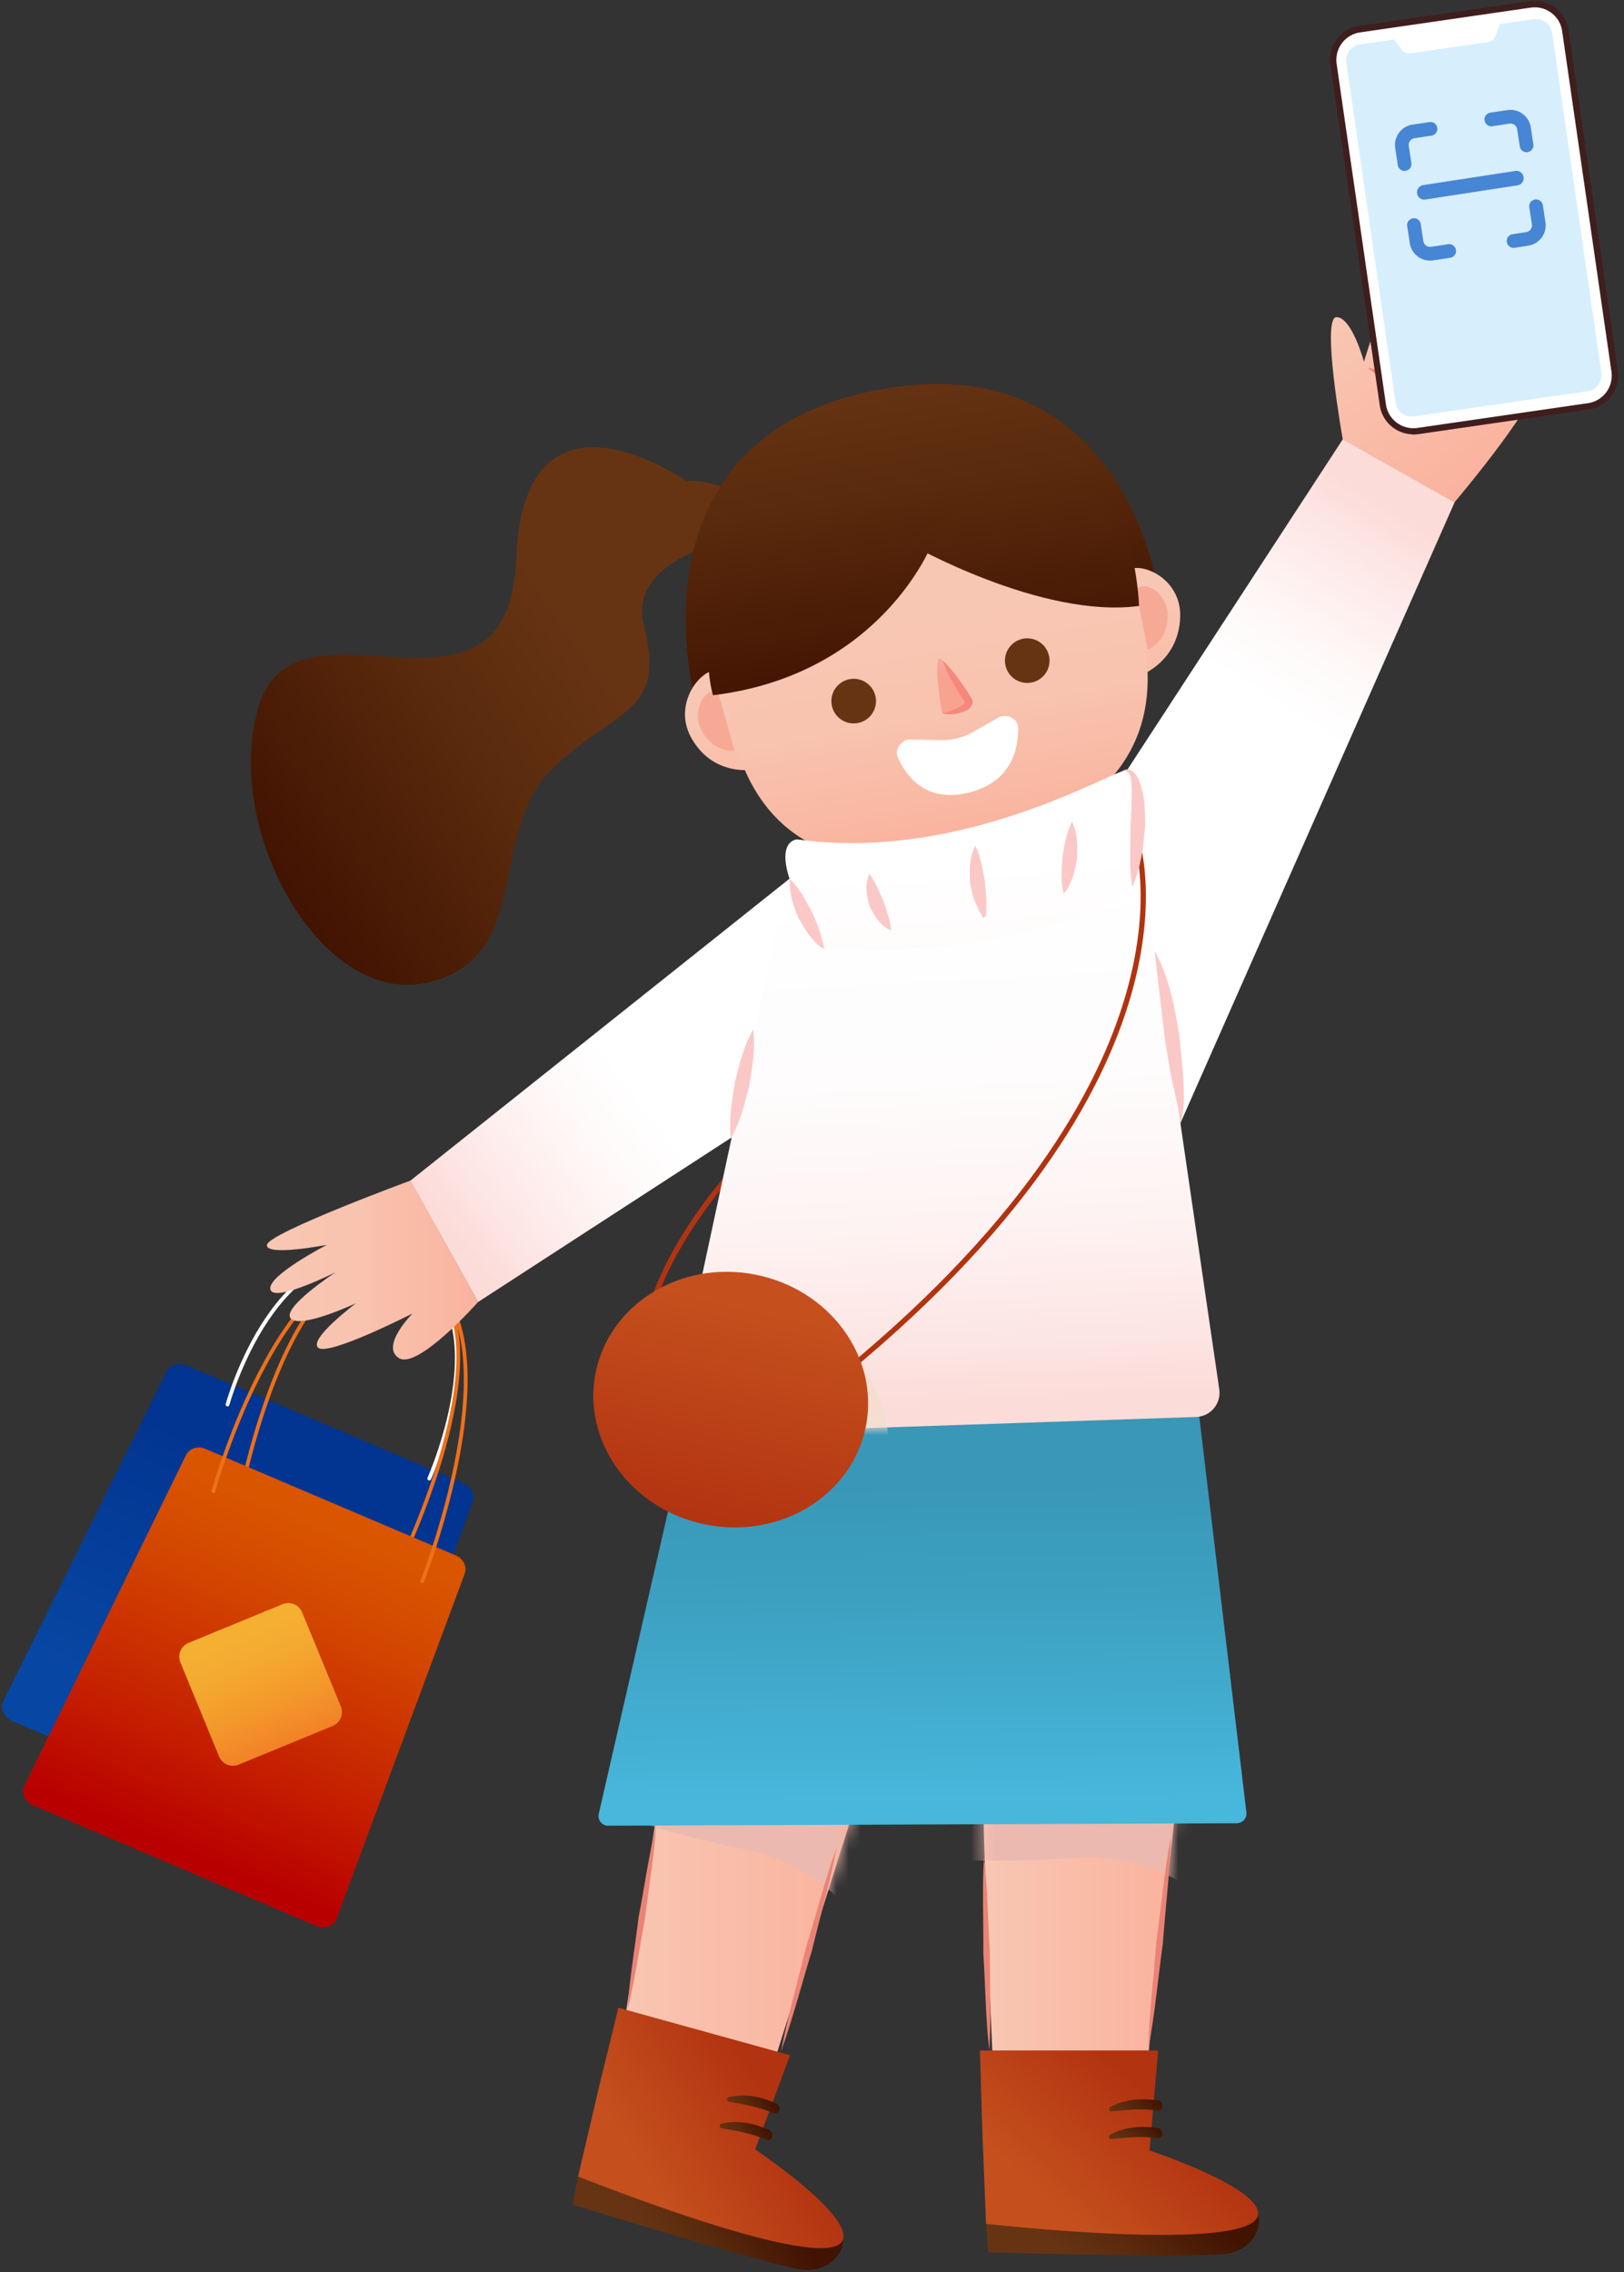<svg width="133" height="186" viewBox="0 0 133 186" fill="none" xmlns="http://www.w3.org/2000/svg"><rect x="0" y="0" width="133" height="186" fill="#333333" stroke="none"/><path d="M26.604 151.783l-25.53-10.87c-.72-.31-1.09-1.06-.8-1.65l13.37-27c.27-.55 1.02-.75 1.7-.47l22.53 9.59c.68.29 1.05.97.84 1.55l-10.36 28.28c-.22.61-1.01.87-1.74.56l-.01.01z" fill="url(#paint0_linear_2126_150986)"/><path d="M18.634 114.973s4.04-14.8 13.84-11.64c9.24 2.99 2.68 17.7 2.68 17.7" stroke="#fff" stroke-width=".31" stroke-miterlimit="10" stroke-linecap="round"/><path d="M36.584 106.423c3.62 6.92-4.28 22.58-4.28 22.58m-12.87-5.35s2.44-13.98 8.08-18.76" stroke="#ED701A" stroke-width=".31" stroke-miterlimit="10" stroke-linecap="round"/><path d="M25.944 157.673l-23.26-9.9c-.66-.28-.97-1.01-.68-1.6l13.23-27.06c.27-.55.97-.78 1.58-.51l20.52 8.73c.62.26.94.93.72 1.5l-10.49 28.23c-.23.61-.97.89-1.62.61z" fill="url(#paint1_linear_2126_150986)"/><path d="M23.14 131.32l-7.695 3.165a1.23 1.23 0 00-.67 1.606l3.166 7.694a1.23 1.23 0 001.605.67l7.695-3.165a1.23 1.23 0 00.67-1.606l-3.166-7.694a1.23 1.23 0 00-1.605-.67z" fill="url(#paint2_linear_2126_150986)"/><path d="M17.474 122.073s6.02-21.7 15.79-18.45c10.14 3.38 1.32 25.81 1.32 25.81" stroke="#ED701A" stroke-width=".31" stroke-miterlimit="10" stroke-linecap="round"/><path d="M80.754 182.033l.18 2.34s17.9.53 19.78.08c1.88-.45 2.67-2.07 2.31-3.22l-22.28.8h.01z" fill="url(#paint3_linear_2126_150986)"/><path d="M80.584 147.223c-.26.23.88 25.11.88 25.11h12.12l2.82-25.45s-14.4-.93-15.83.34h.01z" fill="url(#paint4_linear_2126_150986)"/><mask id="mask0_2126_150986" style="mask-type:luminance" maskUnits="userSpaceOnUse" x="80" y="146" width="17" height="27"><path d="M80.584 147.223c-.26.23.88 25.11.88 25.11h12.12l2.82-25.45s-14.4-.93-15.83.34h.01z" fill="#fff"/></mask><g mask="url(#mask0_2126_150986)"><path d="M97.064 154.323s-3.59-2.58-8.64-2.25c-5.05.34-9.21.22-9.21.22l1.84-11.53s10.44-1.35 13.81 0c3.37 1.35 3.66 12.31 2.2 13.55v.01z" fill="#EBB9AF"/></g><path d="M80.454 174.543l-.2-6.69h14.59l-.7 8.19s9.03 2.98 8.89 5.2c-.2 3.3-22.28.8-22.28.8l-.3-7.49v-.01z" fill="url(#paint5_linear_2126_150986)"/><path d="M94.794 171.933c-1.47-.17-2.55-.11-3.87.54-.17.08-.1.39.1.37 1.3-.14 2.47-.25 3.77-.08.53.07.53-.77 0-.83z" fill="url(#paint6_linear_2126_150986)"/><path d="M94.794 174.193c-1.47-.17-2.55-.11-3.87.54-.17.08-.1.39.1.37 1.3-.14 2.47-.25 3.77-.08.53.07.53-.77 0-.83z" fill="url(#paint7_linear_2126_150986)"/><path d="M95.884 150.373c-.54 2.87-.79 5.77-1.19 8.65-.21 2.9-.58 5.79-.65 8.71.54-2.87.79-5.77 1.19-8.65.21-2.9.58-5.79.65-8.71zm-15.3 1.7c-.16 2.64-.03 5.26-.05 7.89.17 2.63.18 5.26.49 7.88.16-2.64.03-5.26.05-7.89-.17-2.63-.18-5.26-.49-7.88z" fill="#EA8375"/><path d="M47.344 178.163l-.45 2.31s17.12 5.28 19.05 5.35c1.93.07 3.13-1.29 3.09-2.49l-21.69-5.17z" fill="url(#paint8_linear_2126_150986)"/><path d="M54.614 144.123c-.31.15-3.99 24.88-3.99 24.88l11.69 3.23 7.65-24.22s-13.63-4.73-15.35-3.89z" fill="url(#paint9_linear_2126_150986)"/><mask id="mask1_2126_150986" style="mask-type:luminance" maskUnits="userSpaceOnUse" x="50" y="144" width="20" height="29"><path d="M54.614 144.123c-.31.15-3.99 24.88-3.99 24.88l11.69 3.23 7.65-24.22s-13.63-4.73-15.35-3.89z" fill="#fff"/></mask><g mask="url(#mask1_2126_150986)"><path d="M69.154 155.953s-2.77-3.45-7.73-4.47c-4.96-1.02-8.93-2.24-8.93-2.24l3-11.07s10.42 1.48 13.31 3.68c2.89 2.2 2.1 13.29.36 14.09l-.01.01z" fill="#EBB9AF"/></g><path d="M49.054 170.853l1.59-6.5 14.06 3.89-2.86 7.71s7.9 5.28 7.19 7.38c-1.07 3.12-21.69-5.17-21.69-5.17l1.71-7.3v-.01z" fill="url(#paint10_linear_2126_150986)"/><path d="M63.563 172.173c-1.37-.56-2.43-.79-3.88-.51-.19.04-.2.35 0 .39 1.29.21 2.45.42 3.66.93.49.21.72-.6.22-.8v-.01z" fill="url(#paint11_linear_2126_150986)"/><path d="M62.964 174.343c-1.37-.56-2.43-.79-3.88-.51-.19.04-.2.35 0 .39 1.29.21 2.45.42 3.66.93.49.21.72-.6.22-.8v-.01z" fill="url(#paint12_linear_2126_150986)"/><path d="M68.524 151.223c-.98 2.72-1.68 5.52-2.54 8.28-.67 2.81-1.48 5.57-2.02 8.42.98-2.72 1.69-5.52 2.54-8.28.67-2.81 1.48-5.57 2.02-8.42zm-14.79-1.76c-.62 2.48-.95 5-1.44 7.51-.3 2.53-.75 5.04-.91 7.59.62-2.48.96-5 1.44-7.51.3-2.53.75-5.04.91-7.59z" fill="#EA8375"/><path d="M59.794 96.133s-6.44 7.06-7.06 13.82" stroke="#B23310" stroke-width=".43" stroke-linecap="round" stroke-linejoin="round"/><path d="M65.234 71.473l-31.63 25.18 5.55 9.93 26.9-17.45-.82-17.66z" fill="url(#paint13_linear_2126_150986)"/><path d="M97.924 113.513l4.15 34.84c.06.48-.31.9-.8.9l-51.47.2c-.51 0-.88-.47-.77-.96l7.86-34.3 41.03-.67v-.01z" fill="url(#paint14_linear_2126_150986)"/><path d="M89.114 67.933l20.86-31.98 9.16 5.15-23.25 52.62s-6.27-17.72-6.77-25.8v.01z" fill="url(#paint15_linear_2126_150986)"/><path d="M93.804 72.323l6.05 41.41c.17 1.16-.71 2.22-1.89 2.26l-41.18 1.39c-1.06.04-1.87-.93-1.65-1.97l8.96-41.73 29.7-1.35.01-.01z" fill="url(#paint16_linear_2126_150986)"/><mask id="mask2_2126_150986" style="mask-type:luminance" maskUnits="userSpaceOnUse" x="55" y="72" width="45" height="46"><path d="M93.804 72.323l6.05 41.41c.17 1.16-.71 2.22-1.89 2.26l-41.18 1.39c-1.06.04-1.87-.93-1.65-1.97l8.96-41.73 29.7-1.35.01-.01z" fill="#fff"/></mask><g mask="url(#mask2_2126_150986)"><path d="M50.434 115.703c-1.11 5.65 2.94 11.21 9.05 12.41 6.11 1.21 11.97-2.4 13.09-8.05 1.11-5.65-2.94-11.21-9.05-12.41-6.11-1.21-11.97 2.4-13.09 8.05z" fill="#F5DED0"/></g><path d="M96.654 92.003c.4-1.18.31-2.46.26-3.64-.06-1.2-.22-2.38-.33-3.58-.39-2.36-.82-4.8-2.03-6.95l.83 7.11c.21 1.18.35 2.37.61 3.54.25 1.19.56 2.3.66 3.52zm-36.8 1.19c.79-1.37 1.13-2.86 1.51-4.33.24-1.51.52-3 .33-4.61-.8 1.37-1.14 2.86-1.51 4.33-.24 1.51-.51 3-.33 4.61z" fill="#FAC9C7"/><path d="M93.024 68.573s6.83 19.33-25.38 45.02" stroke="#B23310" stroke-width=".43" stroke-linecap="round" stroke-linejoin="round"/><path d="M56.194 39.373s-13.32-9.33-13.91 6.34c-.6 15.67-17.89 1.99-21.04 11.92-3.15 9.92 4.88 24.7 13.66 22.82 8.78-1.88 5.01-12.16 10.15-17.33 5.14-5.17 9.58-4.49 7.69-11.85-1.9-7.37 13.15-7.27 9.78-9.71-3.36-2.44-6.33-2.19-6.33-2.19z" fill="url(#paint17_linear_2126_150986)"/><path d="M94.804 48.183s-2.86-20.28-23.2-16.21c-20.6 4.12-14.66 25.34-14.66 25.34l17.65 1.48 20.21-10.61z" fill="url(#paint18_linear_2126_150986)"/><path d="M91.834 47.403l1.55 7.89s3.17-1.11 3.27-4.82c.1-3.72-4.56-5.04-4.82-3.07z" fill="url(#paint19_linear_2126_150986)"/><path d="M93.054 48.513l.95 4.67s1.63-.62 1.62-2.82c-.01-2.19-2.47-3.02-2.57-1.86v.01z" fill="#F6AA96"/><path d="M59.434 55.273l2.22 7.73s-3.29.59-5.06-2.64c-1.78-3.23 1.72-6.71 2.84-5.09z" fill="url(#paint20_linear_2126_150986)"/><path d="M58.865 56.853l1.29 4.59s-1.72.26-2.71-1.68.8-3.89 1.42-2.91z" fill="#F6AA96"/><path d="M89.034 41.793s15.93 21.64-9.32 27.84c-23.47 5.77-20.28-18.44-20.28-19.12 0-.67 22.43-12.02 29.6-8.73v.01z" fill="url(#paint21_linear_2126_150986)"/><path d="M76.334 44.503s-4.14 10.73-17.94 12.41c0 0-2.32-7.27 4.62-11.23 6.94-3.96 15.79-6.37 13.33-1.18h-.01z" fill="url(#paint22_linear_2126_150986)"/><path d="M74.414 44.483s10.84 6.2 18.87 5.12c0 0-.25-7.41-3.43-8.97-3.19-1.56-11.86.36-15.43 3.85h-.01z" fill="url(#paint23_linear_2126_150986)"/><path d="M77.194 54.053s1.67 2.34 2.14 3.32c.31.65-2.07 1.21-2.16 1-.1-.21-.92-5.48.02-4.32z" fill="url(#paint24_linear_2126_150986)"/><path d="M77.194 54.053c.37 1.08.94 1.99 1.49 2.92l.23.33c.09.12.16.25.14.18.05.01-.21.22-.41.34-.44.22-.96.53-1.48.54.54.23 1.14.09 1.69-.08.27-.12.6-.17.79-.71.03-.35-.12-.45-.17-.55l-.21-.36c-.64-.92-1.26-1.85-2.08-2.62l.01.01z" fill="#F5887B"/><path d="M81.924 58.653l-2.24 1.27c-.81.46-1.75.7-2.69.67l-2.6-.06c-.71.18-1.13.88-.86 1.48.65 1.48 2.27 3.76 5.82 2.87 3.52-.88 4.05-3.63 4.03-5.28 0-.68-.72-1.14-1.46-.95z" fill="#fff"/><path d="M68.094 57.523a1.825 1.825 0 103.642-.261 1.825 1.825 0 00-3.642.261zm14.21-3.38a1.825 1.825 0 103.638-.262 1.825 1.825 0 00-3.638.262z" fill="#663413"/><path d="M92.714 72.643s1.5-10.41-.75-9.54c-2.82 1.09-14.15 7.35-26.67 5.61 0 0-2.41.02.35 5.58 1.88 3.8 1.88 3.37 1.88 3.37s17.06 1.15 25.19-5.03v.01z" fill="url(#paint25_linear_2126_150986)"/><path d="M92.715 72.643c.73-1.63.93-3.34 1.07-5.07-.02-.87 0-1.74-.18-2.62-.11-.44-.22-.88-.43-1.31-.2-.4-.77-.89-1.2-.54.5-.01.59.38.65.74.06.38.07.79.06 1.19-.02.82-.03 1.65-.1 2.49 0 1.68-.13 3.36.14 5.11l-.01.01zm-28.051-.7c-.05 1.13.31 2.25.74 3.23.29.46.53.95.87 1.38.35.4.68.92 1.25 1.12-.15-.48-.25-1.06-.43-1.56-.16-.51-.41-.99-.61-1.49-.56-.93-.91-1.85-1.83-2.68h.01zm15.21-2.7c-.52 1.01-.49 2.07-.42 3.11.12.51.2 1.03.41 1.51l.34.72c.1.28.44.42.27.32-.1-.06-.12.14 0 .2.24.03.25-.15.28-.24.01-.21.02-.28.03-.43v-.76c-.01-.5-.1-.99-.12-1.48-.2-.97-.29-1.93-.78-2.95h-.01zm7.921-1.97c-.51.98-.61 1.94-.79 2.9-.04.98-.17 1.93.11 3 .71-.86.91-1.87 1.09-2.87.04-1.01.08-2.04-.41-3.04v.01zm-16.601 4.25c-.41.9-.22 1.81.03 2.66.38.8.85 1.6 1.76 1.99-.08-.97-.41-1.66-.63-2.42-.35-.72-.57-1.45-1.16-2.22v-.01z" fill="#FAC9C7"/><path d="M48.774 112.393c-1.11 5.65 2.94 11.21 9.05 12.41 6.11 1.21 11.97-2.4 13.09-8.05 1.11-5.65-2.94-11.21-9.05-12.41-6.11-1.21-11.97 2.4-13.09 8.05z" fill="url(#paint26_linear_2126_150986)"/><path d="M109.964 35.953s-1.78-9.99-.51-9.99c1.26 0 2.25 3.65 2.25 3.65s2.25-7.72 4.07-7.72c1.82 0-.14 5.9-.14 5.9s2.67-5.48 4.35-4.91c1.68.56-1.26 6.88-1.26 6.88s3.65-5.33 5.19-4.35c1.54.98-3.09 6.6-3.09 6.6s4.35-3.09 5.19-1.54c.84 1.54-6.9 10.65-6.9 10.65l-9.16-5.15.01-.02z" fill="url(#paint27_linear_2126_150986)"/><path d="M112.004 30.113c1.08.89 2.21 1.53 3.28 2.31 1.13.69 2.16 1.48 3.4 2.13-.69-1.23-1.77-2.12-2.88-2.92-1.17-.71-2.41-1.35-3.81-1.52h.01zm9.3 1.64c-.54.09-.74.34-.97.58-.14.3-.29.58-.18 1.11.5-.03.72-.32.97-.58.15-.32.33-.64.18-1.11zm-2.49-2.44c-.55.19-.78.55-1.04.9-.16.4-.34.79-.2 1.36.55-.19.78-.55 1.04-.9.16-.4.34-.79.2-1.36zm-2.941-1.69c-.56.18-.81.55-1.08.9-.18.41-.38.8-.26 1.38.57-.18.81-.55 1.08-.9.17-.41.38-.8.26-1.38z" fill="#F5887B"/><path d="M39.154 106.583s-4.94 5.57-6.49 4.59c-1.54-.98 1.12-3.65 1.12-3.65s-6.88 3.51-7.72 2.81c-.84-.7 3.09-3.65 3.09-3.65s-4.49 2.11-5.33 1.26c-.84-.84 3.65-3.79 3.65-3.79s-5.05 2.53-5.33 1.4c-.28-1.12 4.63-3.65 4.63-3.65s-5.05.98-4.91 0c.14-.98 11.75-5.26 11.75-5.26l5.55 9.94h-.01z" fill="url(#paint28_linear_2126_150986)"/><path d="M125.398.353l-14.113 2.043a2.46 2.46 0 00-2.082 2.788l4.058 28.017a2.46 2.46 0 002.787 2.082l14.112-2.044a2.46 2.46 0 002.083-2.787l-4.058-28.017a2.46 2.46 0 00-2.787-2.082z" fill="#fff"/><path d="M115.644 35.553a2.778 2.778 0 01-2.65-2.39l-4.04-27.89c-.22-1.52.84-2.94 2.36-3.16l13.98-2.01c1.52-.22 2.94.84 3.16 2.36l4.04 27.89c.22 1.52-.84 2.94-2.36 3.16l-13.98 2.03c-.17.02-.34.03-.5.03l-.01-.02zm10.13-34.95c-.13 0-.27 0-.41.02l-13.98 2.03c-.6.09-1.12.4-1.49.89-.36.48-.51 1.08-.43 1.68l4.04 27.89c.09.6.4 1.12.89 1.49.48.36 1.08.51 1.68.43l13.98-2.03c.6-.09 1.12-.4 1.49-.89.36-.48.51-1.08.43-1.68l-4.04-27.89c-.16-1.1-1.08-1.9-2.15-1.94h-.01z" fill="#401E1E"/><path d="M127.114 2.703l4.03 27.81c.11.73-.4 1.4-1.13 1.51l-14.21 2.06c-.73.11-1.4-.4-1.51-1.13l-4.03-27.81c-.11-.73.4-1.4 1.13-1.51l2.78-.4.64.86c.16.21.42.32.68.28l6.4-.93a.73.73 0 00.57-.46l.37-1.01 2.76-.4c.73-.11 1.4.4 1.51 1.13h.01z" fill="#D7EEFD"/><path d="M115.845 11.313c-.31.05-.52.33-.47.64l.21 1.39c.05.31-.16.59-.47.64a.557.557 0 01-.64-.47l-.21-1.39c-.14-.92.49-1.78 1.41-1.92l1.39-.21c.31-.05.59.16.64.47.05.31-.16.59-.47.64l-1.39.21zm5.74-1.45c-.05-.31.16-.59.47-.64l1.39-.21c.92-.14 1.78.49 1.92 1.41l.21 1.39c.05.31-.16.59-.47.64a.557.557 0 01-.64-.47l-.21-1.39a.557.557 0 00-.64-.47l-1.39.21a.557.557 0 01-.64-.47zm-5.87 8.01c.31-.05.59.16.64.47l.21 1.39c.05.31.33.52.64.47l1.39-.21c.31-.05.59.16.64.47.05.31-.16.59-.47.64l-1.39.21c-.92.14-1.78-.49-1.92-1.41l-.21-1.39c-.05-.31.16-.59.47-.64zm10-1.54c.31-.05.59.16.64.47l.21 1.39c.14.92-.49 1.78-1.41 1.92l-1.11.17a.557.557 0 01-.64-.47c-.05-.31.16-.59.47-.64l1.11-.17c.31-.05.52-.33.47-.64l-.21-1.39c-.05-.31.16-.59.47-.64zm-1.44-1.16l-7.54 1.16a.592.592 0 01-.68-.5c-.05-.33.17-.63.5-.68l7.54-1.16c.33-.05.63.17.68.5.05.33-.17.63-.5.68z" fill="#4786D4"/><defs><linearGradient id="paint0_linear_2126_150986" x1="25.268" y1="120.549" x2="15.675" y2="142.036" gradientUnits="userSpaceOnUse"><stop stop-color="#023491"/><stop offset="1" stop-color="#0747A3"/></linearGradient><linearGradient id="paint1_linear_2126_150986" x1="24.354" y1="155.525" x2="37.846" y2="123.816" gradientUnits="userSpaceOnUse"><stop stop-color="#B90000"/><stop offset=".32" stop-color="#C72600"/><stop offset=".66" stop-color="#D44800"/><stop offset=".84" stop-color="#D95500"/></linearGradient><linearGradient id="paint2_linear_2126_150986" x1="19.27" y1="133.085" x2="23.588" y2="143.581" gradientUnits="userSpaceOnUse"><stop offset=".09" stop-color="#F5AF31"/><stop offset=".33" stop-color="#F4A82F"/><stop offset=".66" stop-color="#F3962B"/><stop offset=".93" stop-color="#F28227"/></linearGradient><linearGradient id="paint3_linear_2126_150986" x1="95.714" y1="178.283" x2="88.684" y2="185.903" gradientUnits="userSpaceOnUse"><stop stop-color="#411301"/><stop offset=".61" stop-color="#5A2A0D"/><stop offset="1" stop-color="#663413"/></linearGradient><linearGradient id="paint4_linear_2126_150986" x1="96.413" y1="159.453" x2="80.543" y2="159.453" gradientUnits="userSpaceOnUse"><stop stop-color="#FAB29D"/><stop offset="1" stop-color="#F8C7B3"/></linearGradient><linearGradient id="paint5_linear_2126_150986" x1="94.324" y1="171.763" x2="86.194" y2="180.563" gradientUnits="userSpaceOnUse"><stop stop-color="#B23310"/><stop offset="1" stop-color="#C5501E"/></linearGradient><linearGradient id="paint6_linear_2126_150986" x1="94.194" y1="171.273" x2="91.904" y2="173.753" gradientUnits="userSpaceOnUse"><stop stop-color="#411301"/><stop offset=".61" stop-color="#5A2A0D"/><stop offset="1" stop-color="#663413"/></linearGradient><linearGradient id="paint7_linear_2126_150986" x1="94.194" y1="173.533" x2="91.904" y2="176.003" gradientUnits="userSpaceOnUse"><stop stop-color="#411301"/><stop offset=".61" stop-color="#5A2A0D"/><stop offset="1" stop-color="#663413"/></linearGradient><linearGradient id="paint8_linear_2126_150986" x1="62.737" y1="178.721" x2="53.931" y2="184.191" gradientUnits="userSpaceOnUse"><stop stop-color="#411301"/><stop offset=".61" stop-color="#5A2A0D"/><stop offset="1" stop-color="#663413"/></linearGradient><linearGradient id="paint9_linear_2126_150986" x1="69.964" y1="158.133" x2="50.624" y2="158.133" gradientUnits="userSpaceOnUse"><stop stop-color="#FAB29D"/><stop offset="1" stop-color="#F8C7B3"/></linearGradient><linearGradient id="paint10_linear_2126_150986" x1="63.139" y1="172.057" x2="52.957" y2="178.371" gradientUnits="userSpaceOnUse"><stop stop-color="#B23310"/><stop offset="1" stop-color="#C5501E"/></linearGradient><linearGradient id="paint11_linear_2126_150986" x1="63.141" y1="171.559" x2="60.273" y2="173.339" gradientUnits="userSpaceOnUse"><stop stop-color="#411301"/><stop offset=".61" stop-color="#5A2A0D"/><stop offset="1" stop-color="#663413"/></linearGradient><linearGradient id="paint12_linear_2126_150986" x1="62.539" y1="173.738" x2="59.673" y2="175.508" gradientUnits="userSpaceOnUse"><stop stop-color="#411301"/><stop offset=".61" stop-color="#5A2A0D"/><stop offset="1" stop-color="#663413"/></linearGradient><linearGradient id="paint13_linear_2126_150986" x1="37.651" y1="101.518" x2="52.73" y2="90.063" gradientUnits="userSpaceOnUse"><stop stop-color="#FCDCD9"/><stop offset=".26" stop-color="#FDE8E7"/><stop offset=".69" stop-color="#FEF9F8"/><stop offset="1" stop-color="#fff"/></linearGradient><linearGradient id="paint14_linear_2126_150986" x1="75.392" y1="147.406" x2="75.084" y2="120.708" gradientUnits="userSpaceOnUse"><stop stop-color="#47B7DB"/><stop offset=".59" stop-color="#3DA1C2"/><stop offset="1" stop-color="#3997B7"/></linearGradient><linearGradient id="paint15_linear_2126_150986" x1="116.185" y1="43.259" x2="106.265" y2="58.935" gradientUnits="userSpaceOnUse"><stop stop-color="#FCDCD9"/><stop offset=".26" stop-color="#FDE8E7"/><stop offset=".69" stop-color="#FEF9F8"/><stop offset="1" stop-color="#fff"/></linearGradient><linearGradient id="paint16_linear_2126_150986" x1="77.494" y1="114.813" x2="75.284" y2="72.313" gradientUnits="userSpaceOnUse"><stop stop-color="#FCDCD9"/><stop offset=".11" stop-color="#FCE5E3"/><stop offset=".35" stop-color="#FEF3F3"/><stop offset=".62" stop-color="#FEFCFC"/><stop offset="1" stop-color="#fff"/></linearGradient><linearGradient id="paint17_linear_2126_150986" x1="22.003" y1="71.66" x2="48.409" y2="53.943" gradientUnits="userSpaceOnUse"><stop stop-color="#411301"/><stop offset=".61" stop-color="#5A2A0D"/><stop offset="1" stop-color="#663413"/></linearGradient><linearGradient id="paint18_linear_2126_150986" x1="76.255" y1="55.781" x2="72.224" y2="30.358" gradientUnits="userSpaceOnUse"><stop stop-color="#411301"/><stop offset=".61" stop-color="#5A2A0D"/><stop offset="1" stop-color="#663413"/></linearGradient><linearGradient id="paint19_linear_2126_150986" x1="96.827" y1="61.818" x2="94.222" y2="49.352" gradientUnits="userSpaceOnUse"><stop stop-color="#FAB29D"/><stop offset="1" stop-color="#F8C7B3"/></linearGradient><linearGradient id="paint20_linear_2126_150986" x1="61.561" y1="70.599" x2="57.951" y2="58.429" gradientUnits="userSpaceOnUse"><stop stop-color="#FAB29D"/><stop offset="1" stop-color="#F8C7B3"/></linearGradient><linearGradient id="paint21_linear_2126_150986" x1="78.924" y1="68.635" x2="75.78" y2="50.584" gradientUnits="userSpaceOnUse"><stop stop-color="#FAB29D"/><stop offset=".16" stop-color="#F9B8A3"/><stop offset=".57" stop-color="#F8C3AF"/><stop offset="1" stop-color="#F8C7B3"/></linearGradient><linearGradient id="paint22_linear_2126_150986" x1="68.674" y1="57.365" x2="64.459" y2="30.7" gradientUnits="userSpaceOnUse"><stop stop-color="#411301"/><stop offset=".61" stop-color="#5A2A0D"/><stop offset="1" stop-color="#663413"/></linearGradient><linearGradient id="paint23_linear_2126_150986" x1="85.098" y1="54.812" x2="81.077" y2="29.429" gradientUnits="userSpaceOnUse"><stop stop-color="#411301"/><stop offset=".61" stop-color="#5A2A0D"/><stop offset="1" stop-color="#663413"/></linearGradient><linearGradient id="paint24_linear_2126_150986" x1="66.286" y1="57.541" x2="65.48" y2="53.658" gradientUnits="userSpaceOnUse"><stop stop-color="#F8A292"/><stop offset="1" stop-color="#F5BCAC"/></linearGradient><linearGradient id="paint25_linear_2126_150986" x1="81.331" y1="110.855" x2="78.79" y2="70.902" gradientUnits="userSpaceOnUse"><stop stop-color="#FCDCD9"/><stop offset=".26" stop-color="#FDE8E7"/><stop offset=".69" stop-color="#FEF9F8"/><stop offset="1" stop-color="#fff"/></linearGradient><linearGradient id="paint26_linear_2126_150986" x1="57.438" y1="124.762" x2="61.562" y2="106.851" gradientUnits="userSpaceOnUse"><stop stop-color="#B23310"/><stop offset="1" stop-color="#C5501E"/></linearGradient><linearGradient id="paint27_linear_2126_150986" x1="122.684" y1="38.513" x2="112.094" y2="23.983" gradientUnits="userSpaceOnUse"><stop stop-color="#FAB29D"/><stop offset="1" stop-color="#F8C7B3"/></linearGradient><linearGradient id="paint28_linear_2126_150986" x1="39.154" y1="103.973" x2="21.854" y2="103.973" gradientUnits="userSpaceOnUse"><stop stop-color="#FAB29D"/><stop offset=".16" stop-color="#F9B8A3"/><stop offset=".57" stop-color="#F8C3AF"/><stop offset="1" stop-color="#F8C7B3"/></linearGradient></defs></svg>